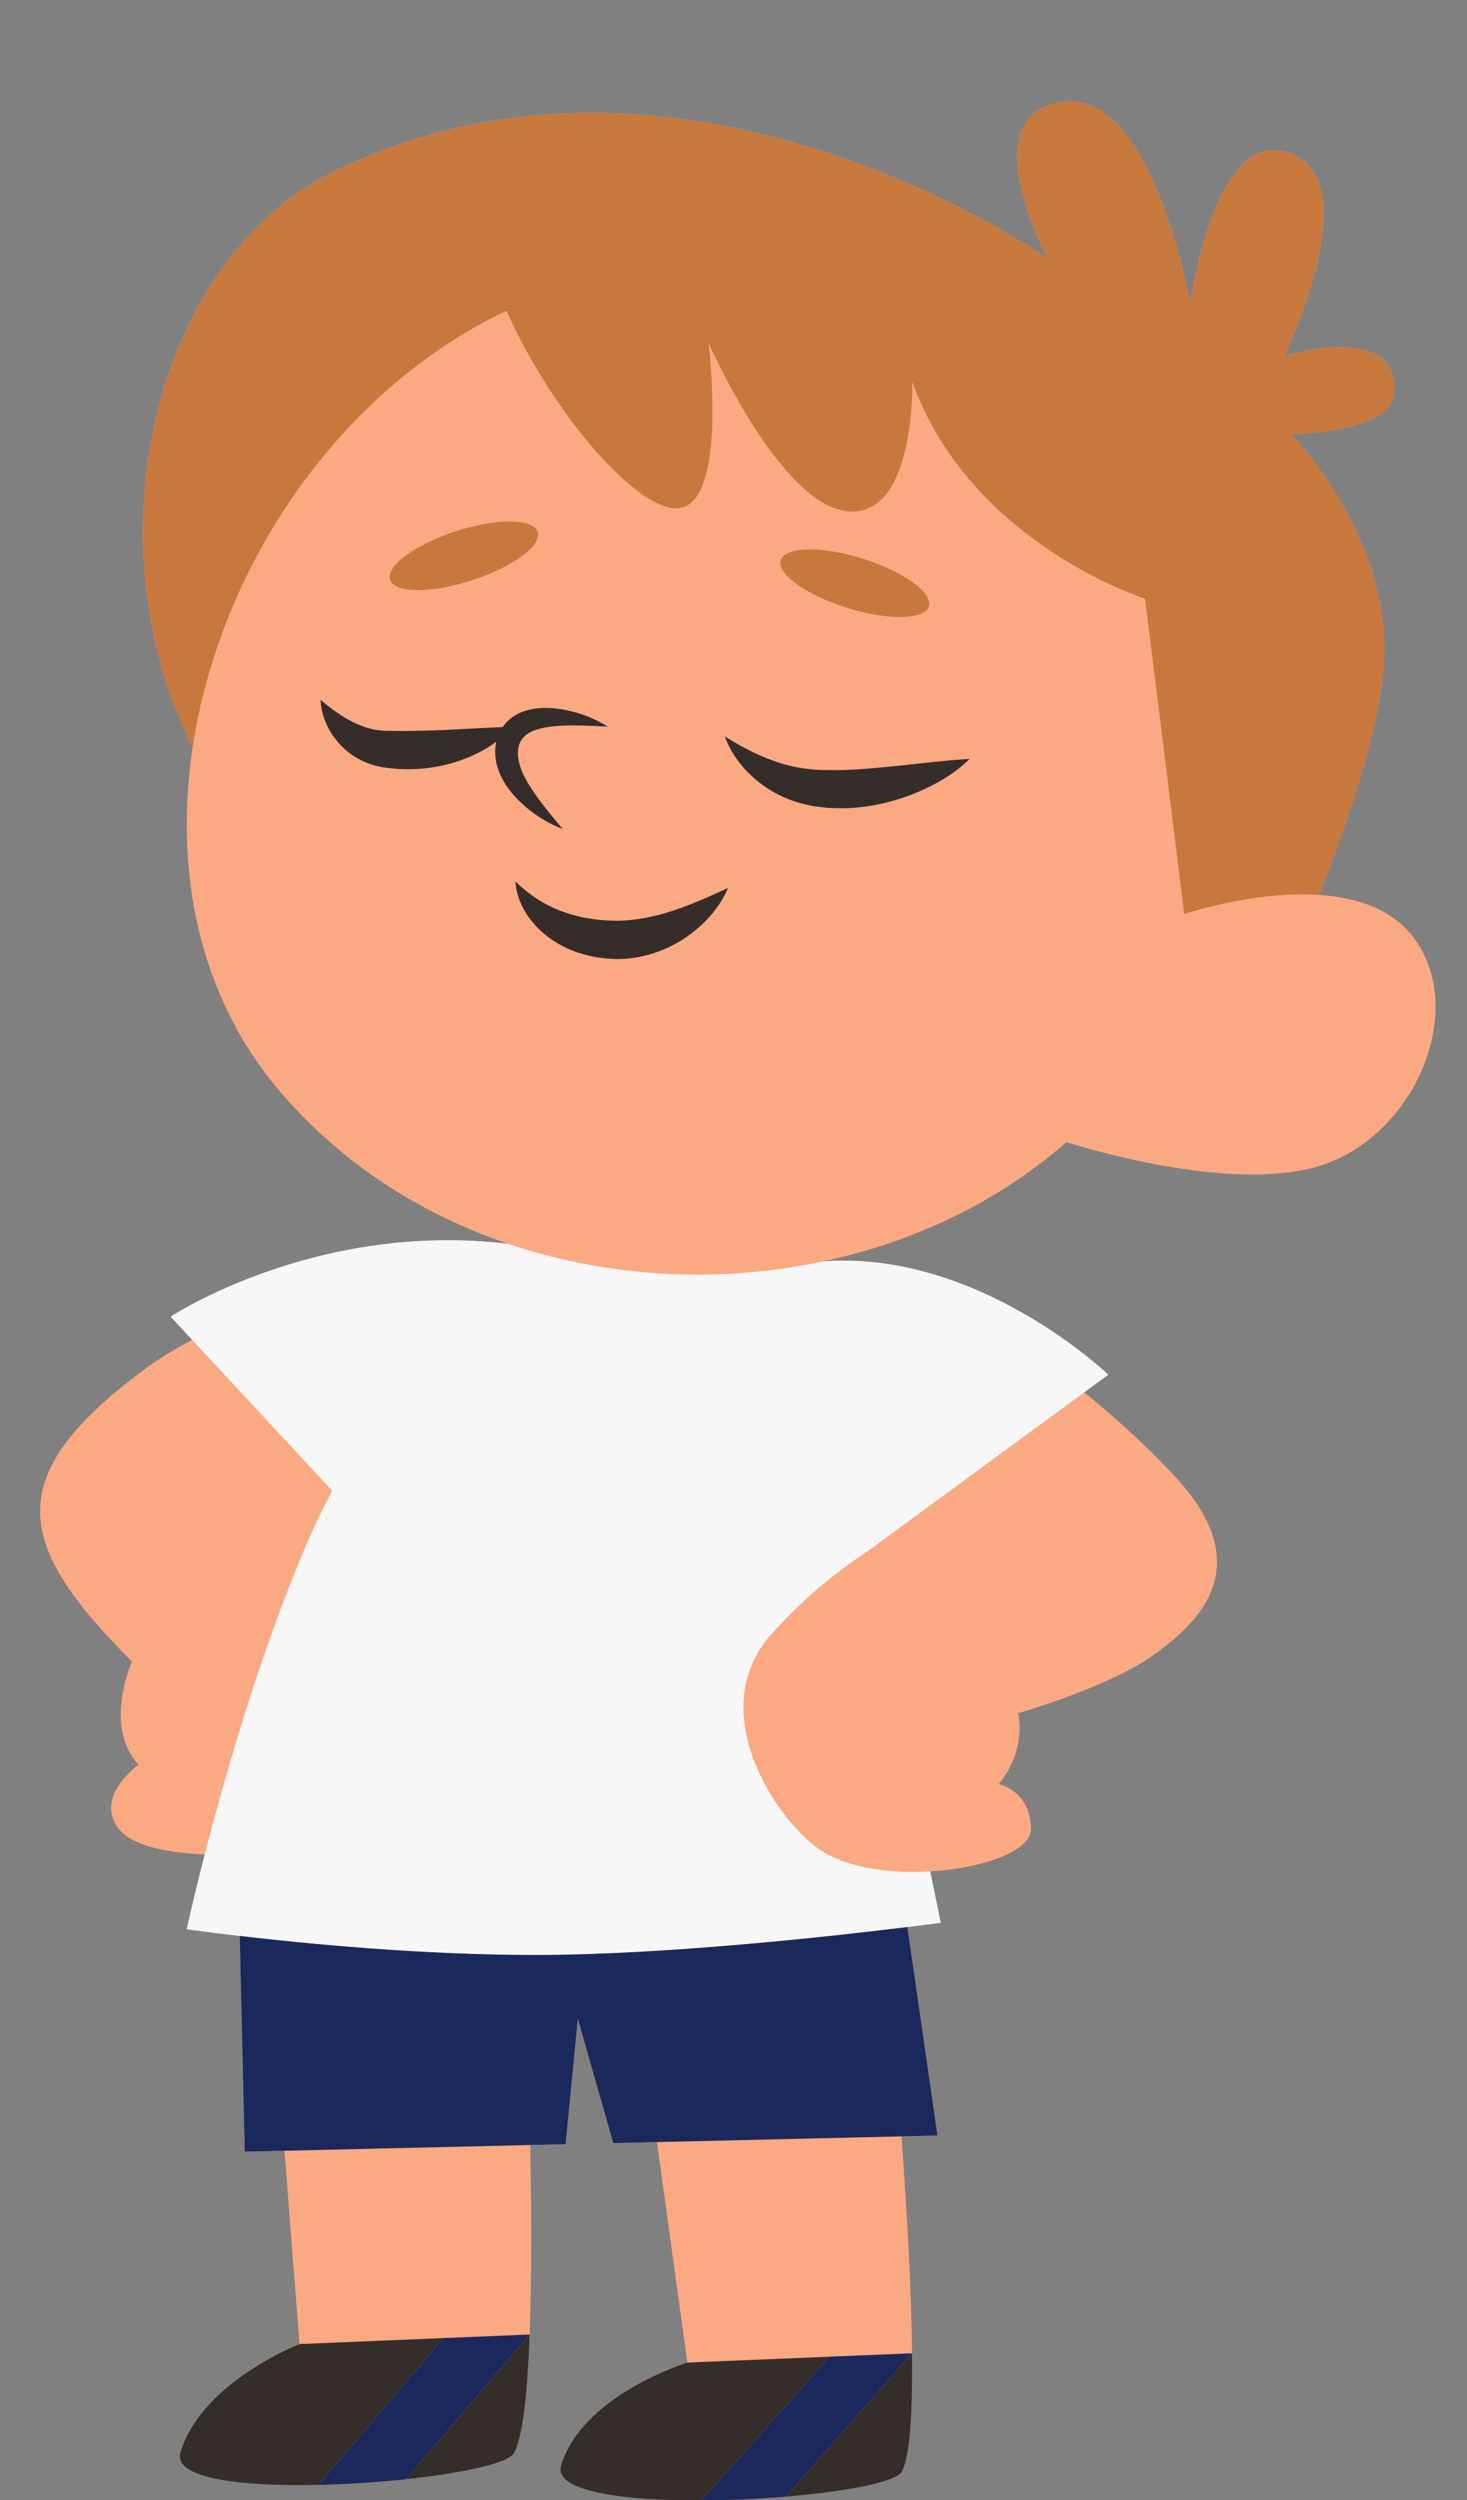 <?xml version="1.0" encoding="UTF-8" standalone="no"?><svg xmlns="http://www.w3.org/2000/svg" xmlns:xlink="http://www.w3.org/1999/xlink" fill="#000000" height="535.5" preserveAspectRatio="xMidYMid meet" version="1" viewBox="-8.6 -21.7 314.4 535.5" width="314.4" zoomAndPan="magnify"><rect x="-8.6" y="-21.7" width="314.4" height="535.5" fill="#808080" stroke="none"/><g id="change1_1"><path d="M274.923,227.792c-19.189,6.455-52.622-4.101-54.988-4.864c-0.09,0.079-0.172,0.161-0.263,0.24 c-14.575,12.727-32.625,21.207-51.814,25.299c33.321-2.395,61.06,24.284,61.06,24.284l-5.157,3.782 c8.462,6.882,15.707,13.784,20.349,19.006c16.573,18.645,4.143,30.384-5.524,37.289c-9.668,6.905-29.003,12.43-29.003,12.43 s2.072,7.596-4.143,15.192c0,0,6.905,1.381,6.905,9.668c0,4.66-10.265,8.352-21.582,9.025l2.247,11.001c0,0-2.65,0.362-7.141,0.918 l6.451,44.658l-7.707,0.179c1.209,16.829,2.118,33.385,2.263,46.461h0c0,0.007,0,0.014,0,0.021c0.009,0.779,0.014,1.545,0.018,2.299 c0,0.038,0,0.076,0,0.115c0.003,0.747,0.003,1.482,0,2.203c0,0.022,0,0.043,0,0.064c-0.006,1.371-0.026,2.675-0.053,3.942 c-0.046,2.148-0.121,4.16-0.234,5.975c-0.002,0.025-0.003,0.051-0.004,0.076c-0.027,0.433-0.059,0.846-0.09,1.259 c-0.014,0.178-0.026,0.361-0.04,0.535c-0.029,0.348-0.061,0.68-0.092,1.012c-0.021,0.22-0.042,0.441-0.064,0.653 c-0.031,0.294-0.064,0.576-0.098,0.857c-0.028,0.229-0.056,0.455-0.085,0.674c-0.034,0.252-0.069,0.495-0.105,0.734 c-0.034,0.226-0.07,0.446-0.106,0.66c-0.036,0.213-0.073,0.423-0.112,0.624c-0.042,0.219-0.086,0.426-0.13,0.63 c-0.038,0.176-0.076,0.352-0.116,0.517c-0.051,0.21-0.105,0.402-0.159,0.595c-0.039,0.137-0.076,0.28-0.117,0.408 c-0.065,0.206-0.134,0.39-0.203,0.572c-0.035,0.091-0.067,0.192-0.103,0.277c-0.107,0.256-0.219,0.489-0.337,0.69 c-1.302,2.221-11.993,4.24-24.81,5.314l-0.003,0.003c-0.073,0.006-0.15,0.009-0.223,0.015c-2.042,0.169-4.131,0.314-6.25,0.432 c-0.11,0.006-0.218,0.013-0.329,0.019c-0.25,0.013-0.497,0.03-0.748,0.043c-1.138,0.058-2.282,0.108-3.426,0.15 c-0.572,0.021-1.145,0.04-1.717,0.056c-0.267,0.008-0.534,0.013-0.802,0.02c-0.032,0.001-0.064,0.002-0.095,0.002 c-0.844,0.021-1.687,0.039-2.527,0.051c-0.456,0.006-0.905,0.004-1.358,0.008c-0.204,0.001-0.412,0.008-0.615,0.009l0.005-0.006 c-0.473,0.002-0.951,0.009-1.421,0.008c-0.561-0.001-1.119-0.005-1.674-0.012c-0.555-0.006-1.107-0.015-1.655-0.026 c-2.192-0.045-4.326-0.13-6.365-0.259c-0.51-0.032-1.014-0.067-1.511-0.105c-0.995-0.075-1.963-0.162-2.902-0.26 c-0.469-0.049-0.931-0.101-1.384-0.156c-1.814-0.22-3.497-0.487-5.015-0.805c-1.517-0.318-2.868-0.687-4.018-1.111 c-2.586-0.954-4.149-2.185-4.283-3.736c-0.03-0.345,0.011-0.705,0.127-1.082c0.364-1.183,0.836-2.315,1.398-3.398 c0.561-1.082,1.212-2.115,1.933-3.098c0.73-0.995,1.531-1.94,2.384-2.835c0.569-0.597,1.161-1.171,1.77-1.724 c0.609-0.553,1.236-1.083,1.873-1.593c0.319-0.255,0.64-0.504,0.964-0.747c0.647-0.487,1.303-0.953,1.962-1.398 c0.658-0.444,1.319-0.868,1.976-1.269s1.311-0.783,1.956-1.143c0.322-0.18,0.642-0.355,0.959-0.524 c5.387-2.881,9.889-4.256,9.889-4.256l-6.521-47.228l-9.349,0.217l-7.608-26.627l-2.612,26.865l-7.585,0.176 c0.278,14.499,0.313,28.857-0.125,40.588l0.008,0c-0.029,0.782-0.061,1.551-0.094,2.309c-0.001,0.015-0.001,0.031-0.002,0.046 c-0.032,0.728-0.067,1.444-0.103,2.148c-0.003,0.056-0.006,0.112-0.009,0.167c-0.035,0.663-0.071,1.314-0.11,1.955 c-0.006,0.096-0.012,0.191-0.017,0.287c-0.037,0.604-0.076,1.196-0.116,1.778c-0.009,0.122-0.017,0.243-0.026,0.364 c-0.039,0.55-0.08,1.09-0.123,1.619c-0.012,0.147-0.024,0.291-0.036,0.436c-0.041,0.496-0.084,0.984-0.128,1.461 c-0.015,0.165-0.031,0.326-0.047,0.488c-0.044,0.452-0.088,0.897-0.135,1.33c-0.018,0.169-0.037,0.334-0.056,0.5 c-0.046,0.409-0.092,0.812-0.141,1.203c-0.023,0.185-0.047,0.362-0.071,0.543c-0.047,0.359-0.094,0.715-0.144,1.058 c-0.028,0.194-0.057,0.378-0.086,0.567c-0.048,0.313-0.096,0.626-0.146,0.924c-0.033,0.196-0.068,0.38-0.102,0.569 c-0.049,0.274-0.099,0.549-0.15,0.809c-0.038,0.192-0.078,0.369-0.117,0.553c-0.05,0.236-0.1,0.475-0.153,0.697 c-0.045,0.192-0.093,0.367-0.14,0.549c-0.049,0.192-0.098,0.39-0.149,0.57c-0.055,0.192-0.112,0.363-0.169,0.541 c-0.047,0.148-0.093,0.306-0.141,0.444c-0.067,0.191-0.137,0.359-0.207,0.531c-0.041,0.102-0.081,0.217-0.123,0.312 c-0.114,0.256-0.23,0.489-0.351,0.695c-0.111,0.189-0.288,0.378-0.528,0.566c-0.239,0.188-0.541,0.375-0.9,0.561 c-0.18,0.093-0.374,0.185-0.582,0.278c-0.416,0.184-0.887,0.367-1.41,0.548c-0.523,0.181-1.096,0.359-1.717,0.535 c-0.621,0.176-1.288,0.349-1.998,0.519c-0.71,0.17-1.462,0.336-2.252,0.499c-1.581,0.326-3.313,0.636-5.163,0.927 c-1.387,0.218-2.84,0.426-4.345,0.621c-1.368,0.177-2.781,0.343-4.223,0.498c-0.001,0-0.002,0-0.002,0 c-0.143,0.015-0.283,0.031-0.426,0.047c-1.343,0.141-2.714,0.271-4.1,0.391c-0.003,0-0.006,0.001-0.01,0.001 c-0.023,0.002-0.045,0.004-0.068,0.006c-0.779,0.067-1.561,0.132-2.349,0.191c-0.749,0.057-1.502,0.109-2.256,0.158 c-0.002,0-0.004,0-0.006,0c-0.041,0.003-0.082,0.005-0.123,0.008c-0.319,0.021-0.638,0.042-0.958,0.062 c-1.119,0.068-2.24,0.129-3.361,0.181c-0.107,0.005-0.215,0.009-0.322,0.014c-0.037,0.002-0.073,0.003-0.11,0.005 c-1.451,0.064-2.895,0.111-4.33,0.145c-0.11,0.003-0.222,0.009-0.332,0.011c-0.001,0-0.002,0-0.003,0v0 c-1.08,0.024-2.152,0.039-3.212,0.045c-1.629,0.008-3.231-0.005-4.79-0.043c-1.039-0.025-2.06-0.061-3.058-0.109 c-0.997-0.047-1.972-0.106-2.918-0.176c-0.947-0.07-1.866-0.152-2.752-0.247c-1.774-0.189-3.42-0.427-4.903-0.718 c-1.112-0.219-2.133-0.468-3.047-0.748c-0.609-0.187-1.171-0.388-1.682-0.605c-0.255-0.108-0.497-0.22-0.726-0.335 c-0.915-0.462-1.615-0.984-2.064-1.57c-0.112-0.147-0.209-0.297-0.289-0.452c-0.161-0.309-0.257-0.635-0.284-0.977 c-0.013-0.171-0.01-0.347,0.012-0.526c0.022-0.18,0.061-0.364,0.119-0.552c0.546-1.774,1.315-3.451,2.246-5.029 c0.311-0.526,0.639-1.041,0.984-1.544c0.689-1.008,1.442-1.971,2.24-2.889c0.799-0.918,1.643-1.792,2.516-2.621 c0.698-0.663,1.414-1.297,2.14-1.902c0.725-0.605,1.46-1.181,2.194-1.727c1.101-0.82,2.203-1.573,3.273-2.26 c0.714-0.458,1.414-0.886,2.091-1.284c4.403-2.588,7.848-3.913,7.848-3.913l-3.229-41.406l-8.511,0.198l-1.074-46.198 c-7.065-0.827-11.355-1.45-11.355-1.45s1.348-6.255,3.861-16.029c-8.061-0.277-15.511-1.814-18.362-5.378 c-5.524-6.905,4.143-13.811,4.143-13.811c-7.596-8.286-1.381-22.097-1.381-22.097c-24.859-24.86-28.312-39.361,2.072-62.149 c3.279-2.459,6.935-4.706,10.822-6.778l-4.607-4.961c0,0,31.163-20.552,72.321-15.6c-18.588-6.288-35.654-17.109-48.917-32.656 c-17.416-20.416-22.686-47.206-18.682-73.733C10.316,93.778,24.502,33.903,62.889,15.065 c74.836-36.725,153.136,18.709,153.136,18.709s-14.426-26.559-0.693-32.567c22.173-9.701,31.181,42.268,31.181,42.268 s4.85-37.418,20.788-32.567c17.849,5.432-0.693,43.654-0.693,43.654s24.252-7.622,23.559,7.622 c-0.414,9.105-22.174,9.008-22.174,9.008s19.402,19.402,20.095,45.04c0.38,14.045-7.142,36.397-14.022,53.75 c7.996,0.523,15.761,2.957,20.446,9.335C305.809,194.693,294.823,221.098,274.923,227.792z" fill="#fba982"/></g><g id="change2_1"><path d="M177.127,310.732l-0.34-0.009l0.041,0.199c-1.751,1.125-11.667,7.701-20.417,17.763 c-13.811,15.882,0.691,38.67,10.358,45.576c5.741,4.101,15.186,5.406,23.994,4.882l2.247,11.001c0,0-2.65,0.362-7.141,0.918 c-15.18,1.878-51.625,5.988-79.867,5.988c-24.318,0-49.232-2.438-63.223-4.075c-7.065-0.827-11.355-1.45-11.355-1.45 s1.348-6.255,3.861-16.029c4.221-16.418,11.734-42.772,21.689-66.146c1.689-3.966,3.59-7.888,5.623-11.739l-30.019-32.328 l-4.607-4.961c0,0,31.163-20.552,72.321-15.6c0.077,0.026,0.155,0.048,0.232,0.073c18.095,6.081,37.619,7.871,56.486,5.513 c3.647-0.456,7.266-1.076,10.849-1.841c33.321-2.395,61.06,24.284,61.06,24.284l-5.157,3.782L177.127,310.732z" fill="#f8f7f8"/></g><g id="change3_1"><path d="M290.167,62.184c0.693-15.244-23.559-7.622-23.559-7.622s18.542-38.222,0.693-43.654 c-15.937-4.85-20.788,32.567-20.788,32.567s-9.008-51.969-31.181-42.268c-13.733,6.008,0.693,32.567,0.693,32.567 s-78.3-55.434-153.136-18.709C24.502,33.903,10.316,93.778,32.692,138.333c5.805-38.464,31.124-76.365,67.27-93.476 c9.8,22.071,28.331,43.438,37.07,42.273c10.394-1.386,6.236-35.339,6.236-35.339s15.244,34.646,29.796,36.032 c14.551,1.386,13.858-27.717,13.858-27.717c12.473,34.646,49.89,46.426,49.89,46.426l8.389,67.548c0,0,4.72-1.598,11.351-2.828 c0.063-0.171,0.135-0.342,0.197-0.514c-0.062,0.17-0.117,0.34-0.18,0.511c5.12-0.948,11.37-1.667,17.497-1.266 c6.881-17.353,14.402-39.704,14.022-53.75c-0.693-25.638-20.095-45.04-20.095-45.04S289.753,71.288,290.167,62.184z M106.622,92.236 c0.94,2.904-5.377,7.55-14.11,10.377c-8.733,2.827-16.574,2.764-17.515-0.14c-0.94-2.904,5.377-7.55,14.11-10.377 C97.84,89.269,105.682,89.331,106.622,92.236z M190.468,108.173c-0.909,2.914-8.749,3.063-17.512,0.331 c-8.763-2.732-15.131-7.309-14.222-10.223c0.909-2.914,8.749-3.063,17.512-0.331C185.009,100.682,191.376,105.259,190.468,108.173z" fill="#c7783d"/></g><g id="change4_1"><path d="M64.431,510.4c1.545-0.069,3.093-0.155,4.633-0.256c-0.317,0.021-0.634,0.042-0.952,0.062 c-1.119,0.068-2.24,0.129-3.361,0.181C64.645,510.392,64.538,510.396,64.431,510.4z M71.455,509.977 c0.785-0.059,1.564-0.124,2.34-0.191c-1.516,0.131-3.051,0.247-4.596,0.349C69.953,510.086,70.706,510.034,71.455,509.977z M77.981,509.388c0.142-0.015,0.282-0.031,0.424-0.046c-1.479,0.159-2.992,0.305-4.524,0.438 C75.267,509.659,76.638,509.529,77.981,509.388z M82.632,508.843c1.504-0.195,2.957-0.402,4.345-0.621 c1.85-0.291,3.582-0.602,5.163-0.927c0.79-0.163,1.543-0.329,2.252-0.499c0.71-0.17,1.377-0.343,1.998-0.519 c0.621-0.176,1.194-0.354,1.717-0.535c0.523-0.181,0.994-0.363,1.41-0.548c0.208-0.092,0.402-0.185,0.582-0.278 c0.359-0.186,0.661-0.373,0.9-0.561c0.239-0.188,0.417-0.377,0.528-0.566c0.121-0.206,0.237-0.439,0.351-0.695 c0.042-0.095,0.082-0.21,0.123-0.312c0.07-0.172,0.14-0.34,0.207-0.531c0.048-0.138,0.094-0.296,0.141-0.444 c0.057-0.178,0.114-0.349,0.169-0.541c0.051-0.18,0.1-0.378,0.149-0.57c0.047-0.182,0.095-0.357,0.14-0.549 c0.052-0.222,0.102-0.461,0.153-0.697c0.039-0.183,0.079-0.361,0.117-0.553c0.051-0.259,0.101-0.535,0.15-0.809 c0.034-0.189,0.069-0.373,0.102-0.569c0.05-0.298,0.098-0.61,0.146-0.924c0.029-0.188,0.058-0.373,0.086-0.567 c0.049-0.342,0.097-0.699,0.144-1.058c0.024-0.181,0.048-0.358,0.071-0.543c0.049-0.391,0.095-0.794,0.141-1.203 c0.019-0.167,0.038-0.331,0.056-0.5c0.047-0.433,0.091-0.878,0.135-1.33c0.016-0.162,0.031-0.323,0.047-0.488 c0.044-0.477,0.087-0.965,0.128-1.461c0.012-0.145,0.024-0.289,0.036-0.436c0.043-0.529,0.083-1.069,0.123-1.619 c0.009-0.121,0.017-0.242,0.026-0.364c0.04-0.582,0.079-1.174,0.116-1.778c0.006-0.095,0.012-0.191,0.017-0.287 c0.038-0.641,0.075-1.291,0.11-1.955c0.003-0.056,0.006-0.112,0.009-0.167c0.036-0.704,0.071-1.42,0.103-2.148 c0.001-0.015,0.001-0.031,0.002-0.046c0.033-0.757,0.065-1.527,0.094-2.309L78.41,509.341 C79.851,509.186,81.264,509.02,82.632,508.843z M156.526,147.575c2.268,1.362,4.786,2.403,7.426,3.014 c0.656,0.137,1.337,0.314,1.981,0.41l1.941,0.233c1.301,0.208,2.582,0.141,3.876,0.196c5.152-0.024,10.137-1.094,14.791-2.838 c4.631-1.79,9.034-4.197,12.684-7.732c-5.03,0.292-9.675,0.857-14.247,1.357c-4.563,0.458-9,0.936-13.342,1.033 c-2.14,0.013-4.37,0.031-6.374-0.165c-2.027-0.213-4.079-0.569-6.126-1.183c-4.107-1.22-8.207-3.189-12.392-5.875 C148.438,140.785,152.042,144.785,156.526,147.575z M55.594,480.38c0,0-3.445,1.325-7.848,3.913 c-0.677,0.398-1.378,0.826-2.091,1.284c-1.071,0.687-2.172,1.44-3.273,2.26c-0.734,0.546-1.468,1.122-2.194,1.727 c-0.725,0.605-1.442,1.239-2.14,1.902c-3.491,3.314-6.53,7.351-7.986,12.083c-0.058,0.188-0.097,0.372-0.119,0.552 c-0.022,0.18-0.026,0.355-0.012,0.526c0.027,0.342,0.123,0.668,0.284,0.977c0.08,0.155,0.177,0.305,0.289,0.452 c0.449,0.586,1.149,1.108,2.064,1.57c0.229,0.115,0.471,0.227,0.726,0.335c0.51,0.216,1.072,0.417,1.682,0.605 c0.914,0.281,1.935,0.53,3.047,0.748c1.483,0.292,3.129,0.53,4.903,0.718c0.887,0.094,1.806,0.177,2.752,0.247 c0.947,0.07,1.921,0.129,2.918,0.176c0.997,0.047,2.018,0.083,3.058,0.109c1.559,0.038,3.161,0.052,4.79,0.043 c1.06-0.006,2.132-0.021,3.212-0.045l26.757-31.458L55.594,480.38z M66.082,139.436c1.825,1.42,4.04,2.508,6.392,3.016 c0.563,0.135,1.226,0.25,1.726,0.299l1.548,0.167c1.034,0.129,2.072,0.118,3.11,0.143c4.15,0.006,8.288-0.734,12.126-2.224 c2.381-0.934,4.698-2.114,6.765-3.662c-0.473,2.197-0.162,4.459,0.57,6.326c0.839,2.185,2.115,3.994,3.556,5.529 c2.89,3.068,6.302,5.379,10.104,6.825c-2.58-3.1-5.098-6.066-7.037-9.19c-2.004-3.079-3.105-6.401-2.268-8.888 c0.43-1.213,1.209-2.065,2.549-2.732c1.336-0.651,3.071-0.997,4.869-1.179c3.639-0.361,7.536-0.113,11.561,0.066c0,0,0,0-0.001,0 c-3.457-2.139-7.338-3.488-11.555-3.925c-2.111-0.176-4.36-0.105-6.669,0.737c-1.148,0.426-2.292,1.106-3.268,2.044 c-0.386,0.375-0.721,0.799-1.028,1.243c-3.371,0.136-6.488,0.324-9.557,0.48c-3.661,0.213-7.213,0.314-10.749,0.35 c-0.885,0.021-1.77,0.025-2.653-0.002l-1.33-0.003l-1.137-0.029c-1.448-0.088-2.898-0.366-4.387-0.889 c-2.992-1.038-6.044-3.038-9.208-5.72C60.299,132.429,62.452,136.536,66.082,139.436z M147.138,513.788 c0.572-0.017,1.145-0.036,1.717-0.056c1.144-0.042,2.288-0.092,3.426-0.15c0.251-0.013,0.498-0.029,0.748-0.043 c-2.216,0.12-4.456,0.212-6.688,0.27C146.607,513.802,146.872,513.796,147.138,513.788z M138.71,484.346 c0,0-15.951,4.871-23.734,15.489c-1.441,1.966-2.603,4.13-3.33,6.495c-0.116,0.377-0.157,0.737-0.127,1.082 c0.134,1.551,1.697,2.782,4.283,3.736c1.149,0.424,2.5,0.793,4.018,1.111c1.517,0.318,3.201,0.585,5.015,0.805 c0.454,0.055,0.915,0.107,1.384,0.156c0.938,0.098,1.907,0.185,2.902,0.26c0.497,0.038,1.001,0.073,1.511,0.105 c2.039,0.129,4.172,0.214,6.365,0.259c0.548,0.011,1.1,0.02,1.655,0.026c0.555,0.006,1.113,0.01,1.674,0.012 c0.47,0.001,0.948-0.006,1.421-0.008l27.475-30.785l17.656-0.728h0L138.71,484.346z M123.894,183.73 c5.17-0.072,10.184-1.765,14.248-4.474c4.053-2.728,7.421-6.348,9.293-10.775c-4.299,2.009-8.242,3.732-12.162,4.994 c-3.903,1.271-7.714,1.969-11.469,2.05c-1.846-0.03-3.824-0.107-5.717-0.434c-1.918-0.25-3.765-0.725-5.6-1.354 c-3.669-1.266-7.246-3.323-10.627-6.637c0.278,4.84,3.402,9.399,7.582,12.303c2.092,1.473,4.463,2.587,6.908,3.258 C118.79,183.412,121.286,183.667,123.894,183.73z M142.356,513.87c-0.204,0.001-0.407,0.003-0.61,0.003l-0.005,0.006 C141.944,513.878,142.152,513.871,142.356,513.87z M186.893,484.681c-0.003-0.754-0.009-1.52-0.018-2.299c0-0.007,0-0.014,0-0.021 l-27.043,30.709c12.817-1.074,23.508-3.093,24.81-5.314c0.118-0.201,0.23-0.434,0.337-0.69c0.036-0.085,0.068-0.186,0.103-0.277 c0.069-0.182,0.138-0.366,0.203-0.572c0.04-0.128,0.078-0.271,0.117-0.408c0.054-0.192,0.108-0.385,0.159-0.595 c0.04-0.165,0.078-0.342,0.116-0.517c0.044-0.205,0.088-0.412,0.13-0.63c0.038-0.202,0.075-0.411,0.112-0.624 c0.037-0.215,0.072-0.434,0.106-0.66c0.036-0.239,0.071-0.483,0.105-0.734c0.029-0.219,0.058-0.446,0.085-0.674 c0.034-0.28,0.067-0.562,0.098-0.857c0.022-0.212,0.043-0.434,0.064-0.653c0.032-0.332,0.064-0.664,0.092-1.012 c0.014-0.174,0.027-0.357,0.04-0.535c0.031-0.413,0.063-0.825,0.09-1.259c0.001-0.025,0.003-0.051,0.004-0.076 c0.18-2.887,0.272-6.222,0.287-9.917c0-0.022,0-0.043,0-0.064c0.003-0.721,0.003-1.456,0-2.203 C186.894,484.757,186.894,484.719,186.893,484.681z M146.236,513.811c-1.3,0.033-2.593,0.049-3.88,0.059 c0.454-0.003,0.903-0.001,1.358-0.008C144.552,513.85,145.394,513.832,146.236,513.811z M159.83,513.073l0.003-0.003 c-0.075,0.006-0.15,0.012-0.226,0.019C159.68,513.082,159.758,513.079,159.83,513.073z" fill="#342d2a"/></g><g id="change5_1"><path d="M184.613,435.899l-52.424,1.219l-9.349,0.217l-7.608-26.627l-2.612,26.865l-7.585,0.176l-52.671,1.225 l-8.511,0.198l-1.074-46.198c13.991,1.637,38.905,4.075,63.223,4.075c28.243,0,64.688-4.11,79.867-5.988l6.451,44.658 L184.613,435.899z M141.74,513.879c1.488-0.007,2.99-0.03,4.496-0.068c0.002,0,0.003,0,0.005,0c0.032-0.001,0.064-0.002,0.095-0.002 c0.002,0,0.003,0,0.005,0c4.553-0.117,9.143-0.372,13.489-0.736l27.046-30.712l-17.656,0.728L141.74,513.879z M86.412,479.104 l-26.757,31.458v0c0.001,0,0.002,0,0.003,0c1.542-0.034,3.099-0.087,4.659-0.156c0.001,0,0.002,0,0.003,0 c0.037-0.002,0.073-0.003,0.11-0.005c0,0,0.001,0,0.002,0c1.545-0.069,3.093-0.155,4.633-0.256c0.002,0,0.004,0,0.006,0 c0.041-0.003,0.082-0.005,0.123-0.008c0.002,0,0.004,0,0.006,0c1.544-0.102,3.08-0.219,4.596-0.349c0.003,0,0.006,0,0.009-0.001 c0.023-0.002,0.045-0.004,0.068-0.006c0.003,0,0.006-0.001,0.01-0.001c1.533-0.133,3.045-0.279,4.524-0.438c0.001,0,0.001,0,0.002,0 c0.001,0,0.002,0,0.002,0l0,0l26.508-31.004L86.412,479.104L86.412,479.104z" fill="#1a285b"/></g></svg>